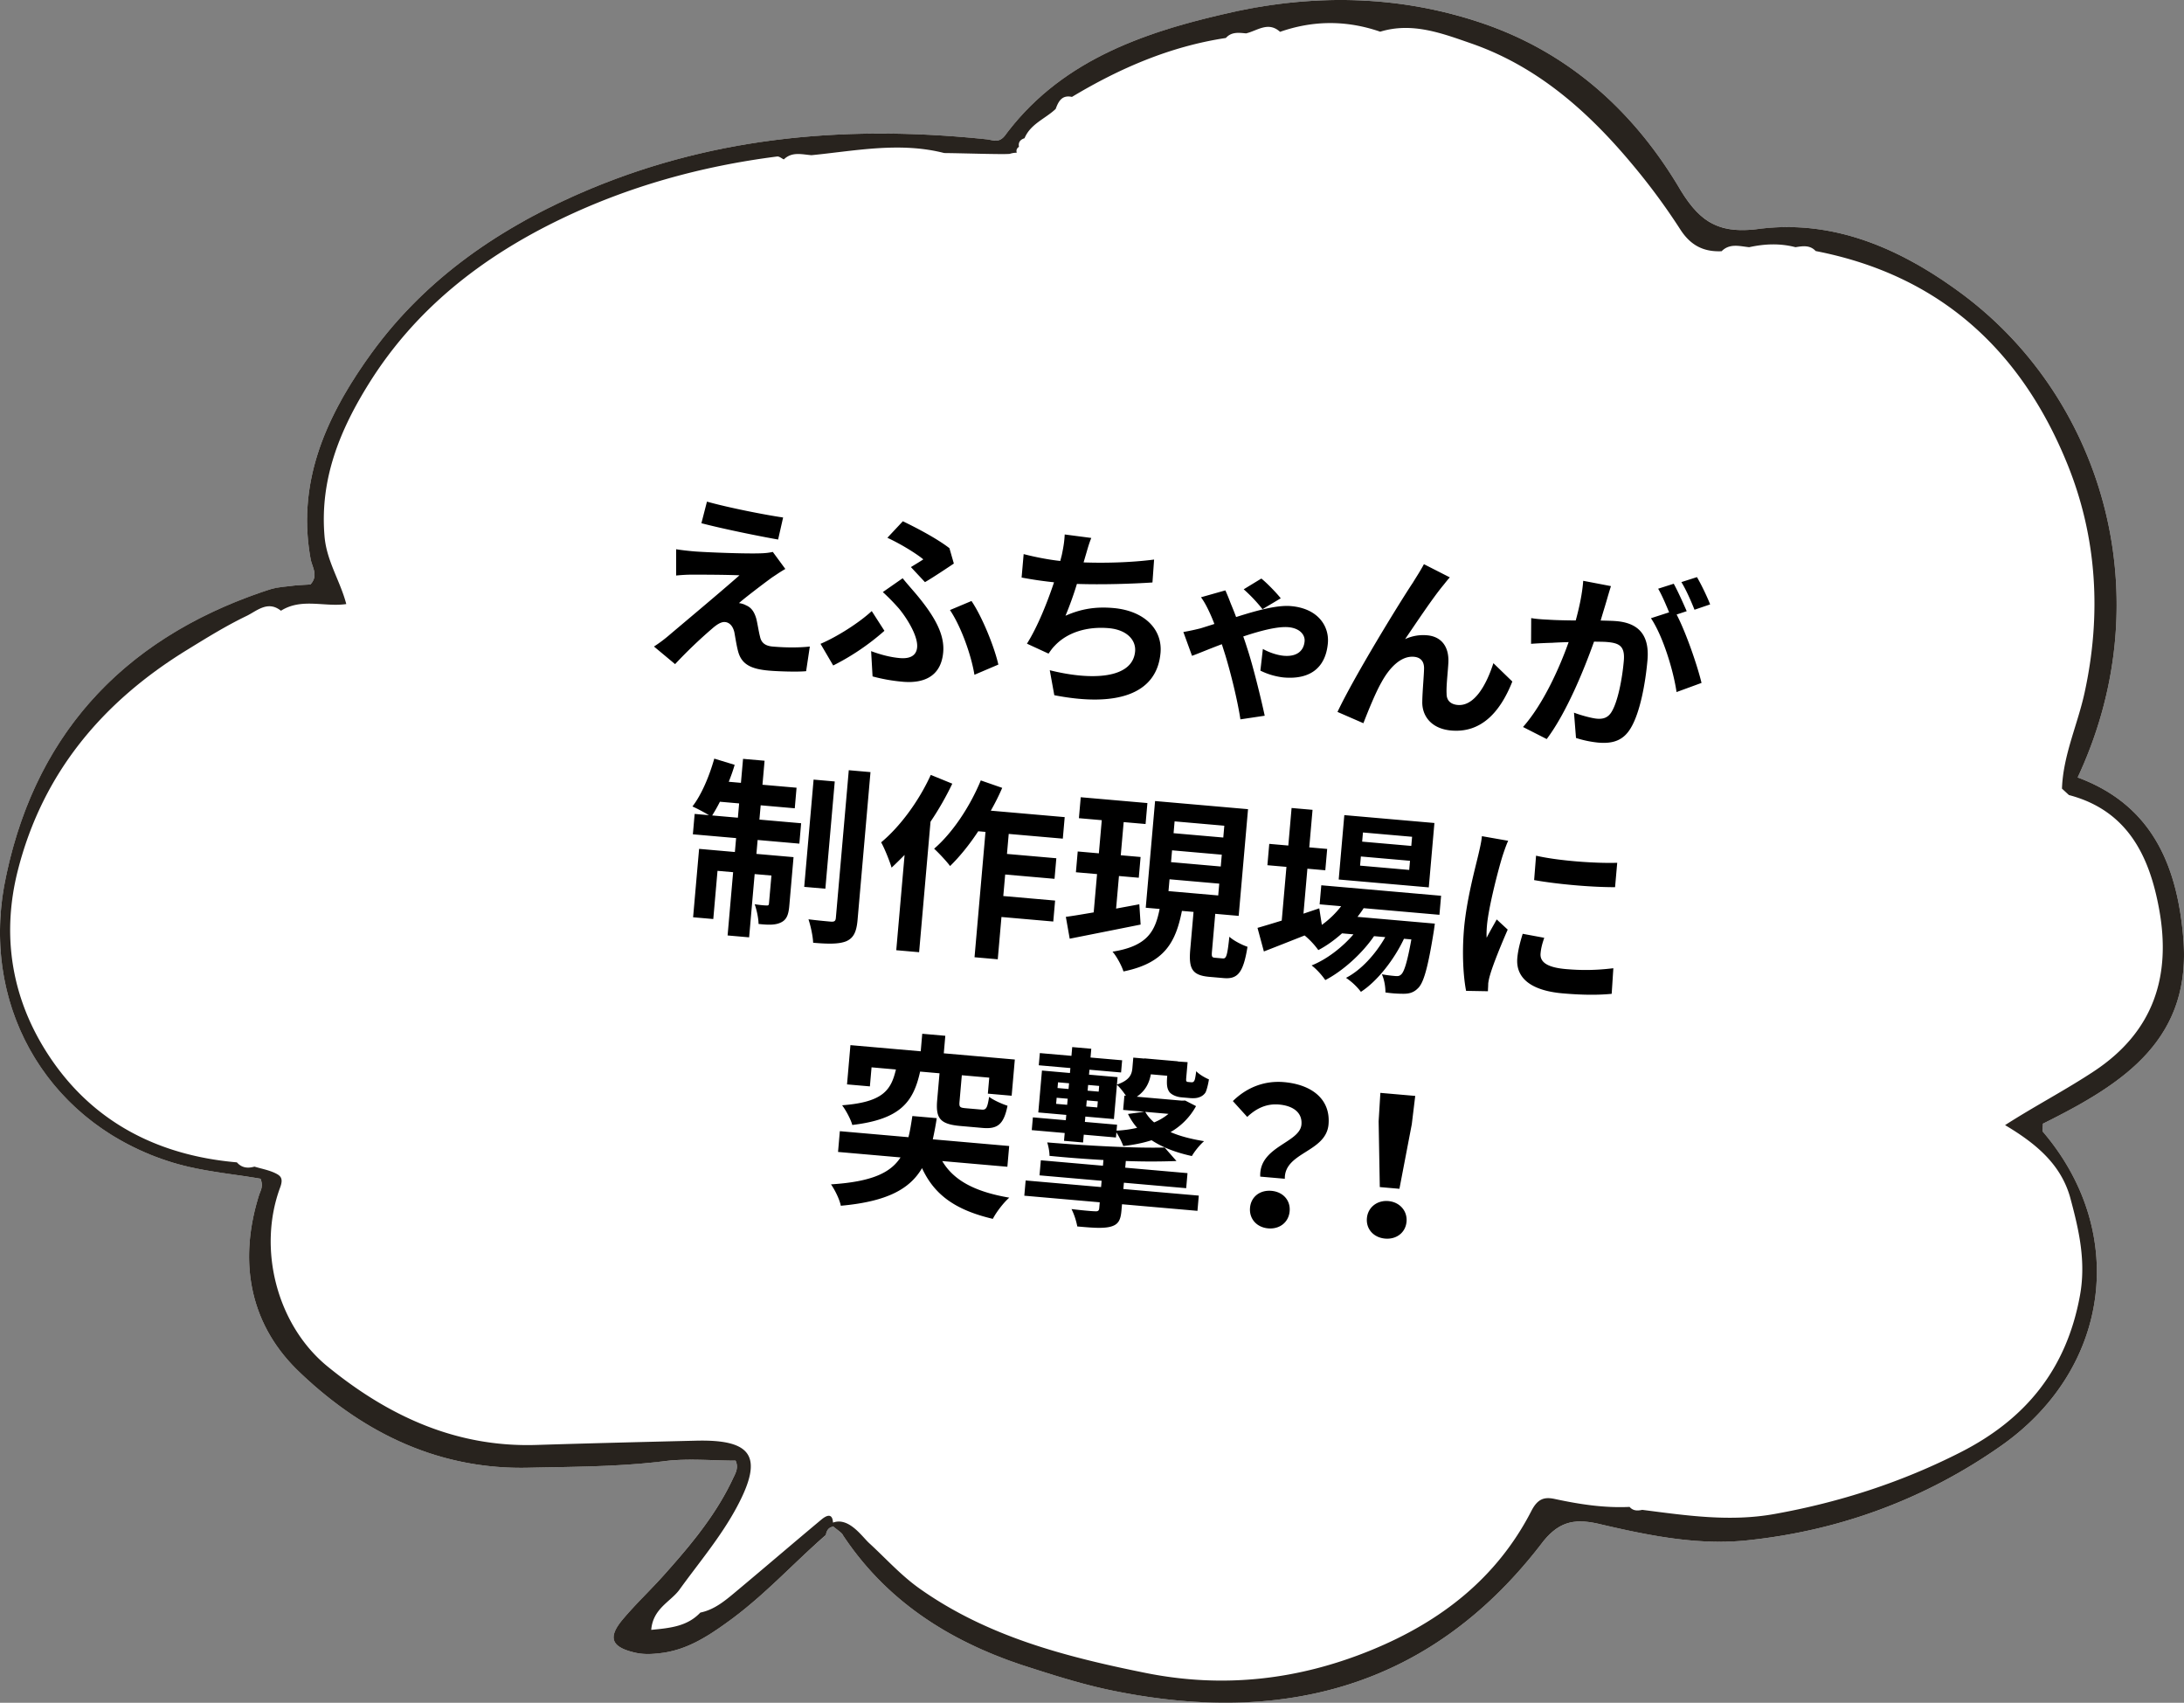 <svg id="_イヤー_2" data-name="レイヤー 2" xmlns="http://www.w3.org/2000/svg" width="160" height="124.717" viewBox="0 0 160 124.717"><rect x="0" y="0" width="160" height="124.717" fill="#808080" stroke="none"/><g id="_ザイン" data-name="デザイン"><path d="M.378 64.518c2.166-10.86 8.853-17.908 19.363-21.335.524-.171 1.096-.206 1.65-.274.458-.057.923-.07 1.35-.101.605-.653.126-1.259.016-1.862-1.032-5.658 1.142-10.422 4.287-14.84 3.99-5.602 9.441-9.359 15.703-12.054 9.478-4.08 19.369-4.908 29.509-3.85.523.054.925.32 1.407-.324 4.102-5.494 10.21-7.544 16.463-8.952 6.138-1.382 12.391-1.29 18.448.766 6.346 2.154 11.081 6.429 14.442 12.063 1.473 2.472 2.851 3.395 5.808 3.014 5.525-.712 10.398 1.441 14.786 4.663 10.409 7.643 14.813 22.218 8.6 35.512 5.471 2.024 7.3 6.482 7.74 11.793.626 7.577-4.662 10.762-10.29 13.57 0 .275-.071.502.01.598 6.249 7.329 4.97 17.359-3.09 23.008-5.573 3.905-11.836 6.212-18.607 6.912-3.637.376-7.24-.368-10.772-1.193-1.818-.425-2.994-.23-4.254 1.41-8.084 10.53-18.903 13.37-31.508 10.773-2.085-.43-4.133-1.078-6.165-1.73-5.53-1.773-10.255-4.706-13.531-9.654-.036-.137-.471-.424-.719-.64l-.001.033c-.344.056-.466.303-.522.606-2.373 2.07-4.5 4.417-7.059 6.276-1.508 1.096-3.048 2.123-4.975 2.368-.656.084-1.285.124-1.934-.025-1.746-.4-2.04-1.096-.901-2.446.957-1.137 2.046-2.161 3.037-3.271 1.92-2.15 3.77-4.357 5.01-6.996.195-.414.457-.82.209-1.352-1.716 0-3.477-.175-5.19.037-3.338.414-6.682.412-10.029.484-6.636.142-12.18-2.638-16.774-7.048-3.608-3.463-4.442-8.032-2.926-12.893.109-.35.345-.659.116-1.228-2.147-.376-4.43-.546-6.635-1.246C3.498 82.245-1.454 73.713.378 64.518z" fill="#fff"/><path d="M159.95 68.737c-.44-5.311-2.269-9.769-7.74-11.793 6.213-13.294 1.809-27.87-8.6-35.512-4.388-3.222-9.261-5.375-14.786-4.663-2.957.38-4.335-.542-5.808-3.014-3.36-5.634-8.096-9.91-14.442-12.063-6.057-2.055-12.31-2.148-18.448-.766-6.254 1.408-12.36 3.458-16.463 8.952-.482.644-.884.378-1.407.323-10.14-1.057-20.03-.229-29.51 3.851-6.26 2.695-11.712 6.452-15.702 12.054-3.145 4.418-5.319 9.182-4.287 14.84.11.603.59 1.21-.016 1.862-.427.03-.892.044-1.35.1-.554.07-1.126.104-1.65.275C9.231 46.61 2.543 53.657.378 64.518c-1.832 9.195 3.12 17.727 12.072 20.572 2.204.7 4.488.87 6.635 1.246.23.569-.007.879-.116 1.228-1.516 4.861-.682 9.43 2.926 12.893 4.594 4.41 10.138 7.19 16.774 7.048 3.347-.072 6.691-.07 10.03-.484 1.712-.212 3.473-.037 5.189-.037.248.533-.014.938-.209 1.352-1.24 2.64-3.09 4.845-5.01 6.996-.99 1.11-2.08 2.134-3.037 3.27-1.138 1.351-.845 2.047.901 2.447.649.149 1.278.109 1.934.025 1.927-.245 3.467-1.272 4.975-2.368 2.559-1.86 4.686-4.207 7.059-6.276.056-.303.178-.55.522-.606l.001-.034c.248.217.683.504.719.64 3.276 4.949 8 7.882 13.532 9.655 2.031.652 4.079 1.3 6.164 1.73 12.605 2.598 23.424-.244 31.508-10.772 1.26-1.641 2.436-1.836 4.254-1.41 3.532.824 7.135 1.568 10.772 1.192 6.77-.7 13.034-3.007 18.606-6.912 8.062-5.65 9.34-15.68 3.092-23.008-.082-.096-.01-.323-.01-.598 5.627-2.807 10.915-5.993 10.288-13.57zm-8.267 19.053c.624 2.32 1.15 4.605.694 7.104-.98 5.36-3.938 9.03-8.731 11.47-4.335 2.207-8.867 3.67-13.649 4.529-3.281.589-6.469.106-9.687-.304-.343.077-.67.08-.926-.216-1.859.089-3.675-.192-5.486-.582-.74-.159-1.238-.038-1.705.87-2.527 4.914-6.615 8.096-11.677 10.179-5.39 2.217-10.908 2.84-16.624 1.687-5.833-1.178-11.548-2.653-16.516-6.167-1.379-.976-2.483-2.219-3.71-3.343-.518-.475-1.482-1.92-2.64-1.494-.03-.517-.271-.706-.862-.213-2.103 1.755-4.18 3.541-6.283 5.296-.77.643-1.546 1.296-2.574 1.507-.949 1.002-2.17 1.13-3.598 1.266.127-1.544 1.358-2.027 2.033-2.896 1.462-2.032 3.097-3.943 4.277-6.171 1.913-3.61 1.112-4.89-3.019-4.79-3.907.095-7.813.191-11.72.313-5.89.183-10.858-2.136-15.288-5.752-3.693-3.016-5.146-8.592-3.467-13.11.24-.644.044-.842-.314-1.023-.484-.245-1.043-.341-1.57-.501-.487.14-.93.097-1.286-.312-5.563-.481-10.252-2.778-13.46-7.351C.954 73.59.02 68.789 1.313 63.727c1.822-7.136 6.216-12.334 12.398-16.13 1.423-.875 2.85-1.76 4.351-2.482.745-.358 1.553-1.159 2.52-.381 1.514-.957 3.198-.254 4.786-.49-.434-1.675-1.434-3.134-1.591-4.942-.365-4.21 1.132-7.83 3.282-11.262 3.4-5.427 8.251-9.201 13.944-11.956 5.043-2.44 10.38-3.913 15.93-4.621.152-.02.326.138.49.214.602-.589 1.329-.363 2.028-.31 3.237-.321 6.469-.989 9.725-.157 1.3.01 4.27.113 4.799.06a1.57 1.57 0 01.513-.082c-.055-.186-.001-.33.163-.433-.066-.34.098-.531.406-.63.44-1.057 1.526-1.426 2.282-2.146.203-.556.458-1.043 1.192-.881 3.504-2.103 7.202-3.701 11.276-4.316.413-.466.95-.387 1.48-.337.824-.192 1.623-.901 2.49-.113 2.445-.854 4.89-.855 7.337-.01 2.346-.721 4.54.122 6.659.856 4.878 1.69 8.61 5.018 11.854 8.915a47.027 47.027 0 013.465 4.702c.753 1.176 1.707 1.665 3.033 1.606.6-.599 1.323-.364 2.021-.295 1.13-.25 2.261-.296 3.392 0 .527-.084 1.056-.174 1.48.282 9.074 1.763 15.062 7.254 18.452 15.638 2.18 5.391 2.483 11.067 1.242 16.73-.512 2.339-1.567 4.558-1.652 7.007l.51.47c4.316 1.133 5.914 4.508 6.615 8.397.878 4.868-.401 8.94-4.78 11.834-2.085 1.378-4.3 2.526-6.514 3.945 2.237 1.33 4.116 2.863 4.793 5.38z" fill="#28231e"/><path d="M56.565 42.291c-.675.49-2.077 1.562-2.428 1.883.125.011.373.075.506.157.394.16.62.476.77 1.01.092.387.171.928.266 1.288.088.444.378.68.922.727 1.06.093 2.017.079 2.727 0l-.271 1.804c-.581.062-2.012.021-2.724-.041-1.312-.115-1.998-.456-2.255-1.392-.117-.419-.214-1.074-.282-1.432-.124-.503-.401-.71-.68-.734s-.593.173-.943.48a34.54 34.54 0 00-2.716 2.603l-1.547-1.289c.269-.173.644-.436 1.037-.767.776-.663 3.84-3.221 5.228-4.45-.98-.043-2.64-.048-3.442-.048-.477 0-.902.034-1.2.064v-1.926c.318.056.819.114 1.322.158.656.057 3.806.192 4.964.138a4.39 4.39 0 00.797-.098l.917 1.247c-.385.22-.699.445-.968.618zm.806-4.387l-.366 1.614c-1.44-.253-3.996-.772-5.62-1.195l.407-1.581c1.523.428 4.15.953 5.58 1.162zm3.67 10.84l-.93-1.587c1.256-.536 2.852-1.564 3.753-2.399l.929 1.445a17.586 17.586 0 01-3.752 2.54zm2.777-1.051c.75.276 1.438.45 2.108.508.697.06 1.208-.148 1.263-.79.074-.837-.779-2.177-1.338-2.845a15.29 15.29 0 00-1.175-1.2l1.452-1.012c.368.455.701.821 1.033 1.216 1.348 1.622 2.05 2.921 1.938 4.205-.163 1.856-1.536 2.284-2.958 2.16a12.643 12.643 0 01-2.217-.391l-.106-1.851zm2.915-6.157c.342-.21.714-.43.909-.567-.566-.458-1.632-1.114-2.632-1.58l1.133-1.21c1.105.533 2.529 1.29 3.412 1.972l.324 1.126c-.389.261-1.54 1.032-2.116 1.362l-1.03-1.103zm4.654 7.888c-.228-1.412-.96-3.501-1.792-4.741l1.576-.663c.772 1.135 1.664 3.323 1.969 4.657l-1.753.747zm13.043-6.761c-1.456.097-3.671.17-5.535.106a24.74 24.74 0 01-.837 2.331c1.17-.517 2.239-.676 3.508-.565 2.233.195 3.607 1.525 3.454 3.283-.273 3.112-3.357 3.967-7.782 3.102l-.332-1.83c2.987.754 6.073.659 6.252-1.379.072-.823-.593-1.584-1.932-1.701-1.59-.139-3.05.31-3.966 1.298-.17.168-.283.34-.444.566l-1.582-.729c.768-1.212 1.488-3.006 1.984-4.495a28.99 28.99 0 01-2.375-.348l.15-1.717c.81.212 1.848.415 2.685.502.046-.207.104-.384.133-.55.122-.595.165-.928.19-1.39l1.948.255c-.197.475-.307.93-.445 1.381l-.12.411c1.584.055 3.472.01 5.165-.209l-.12 1.678zm5.341.579c.119.263.269.628.348.846.115.291.28.672.438 1.107 1.49-.474 2.989-.891 4.021-.801 2.01.176 2.808 1.497 2.702 2.711-.15 1.703-1.192 2.694-3.244 2.515a5.095 5.095 0 01-1.7-.5l.182-1.588c.468.266 1.07.46 1.53.5.95.083 1.466-.35 1.527-1.062.041-.46-.337-.957-1.188-1.032-.782-.068-2.047.257-3.307.681.112.305.201.58.278.826.423 1.26 1.025 3.717 1.295 4.978l-1.78.266c-.216-1.41-.704-3.38-1.108-4.709l-.253-.795c-.976.365-1.793.714-2.184.85l-.635-1.744a16.895 16.895 0 001.26-.269c.318-.099.666-.209 1.013-.32a12.084 12.084 0 00-.397-.934c-.13-.278-.345-.705-.585-1.021l1.787-.505zm2.72 1.377a11.383 11.383 0 00-1.377-1.456l1.292-.787c.382.3 1.117 1.054 1.421 1.446l-1.336.797zm13.222-1.725c-.77.93-1.985 2.765-2.775 3.918a3.149 3.149 0 011.614-.28c1.032.09 1.601.815 1.557 1.964-.025.616-.166 1.73-.131 2.309-.007.548.352.79.812.83 1.187.104 2.075-1.38 2.616-3.061l1.387 1.344c-.92 2.325-2.34 3.775-4.476 3.588-1.506-.132-2.152-1.116-2.12-2.126.01-.744.121-1.873.13-2.435 0-.492-.24-.795-.742-.839-.95-.083-1.8.8-2.389 1.887-.446.776-1.04 2.27-1.314 2.978l-1.897-.826c1.261-2.674 4.686-8.224 5.526-9.473.215-.36.505-.785.806-1.349l1.899.968c-.154.155-.33.393-.503.603zm12.306.036c-.115.355-.237.78-.336 1.123-.12.412-.277.904-.418 1.398.464.012.883.02 1.163.045 1.465.129 2.44.875 2.266 2.857-.143 1.632-.53 3.82-1.222 4.968-.544.923-1.325 1.164-2.385 1.071a7.856 7.856 0 01-1.629-.34l-.147-1.854c.516.2 1.314.41 1.676.442.46.04.822-.069 1.084-.51.446-.734.77-2.365.89-3.733.097-1.102-.364-1.297-1.23-1.373-.222-.02-.561-.02-.953-.027-.728 2.045-2.016 5.21-3.466 7.135l-1.736-.883c1.5-1.697 2.69-4.376 3.342-6.218-.493.013-.93.032-1.198.05a36.21 36.21 0 00-1.554.075l.01-1.883c.499.086.962.098 1.466.128.433.024 1.091.04 1.796.045.287-1.044.486-2.039.548-2.905l2.033.389zm4.81 2.08c.698 1.34 1.527 3.761 1.825 5.01l-1.83.67c-.227-1.566-.992-4.094-1.875-5.409l1.332-.431c-.233-.556-.523-1.256-.805-1.73l1.142-.364c.304.547.715 1.469.95 2.01l-.739.244zm1.31-.35c-.242-.611-.617-1.473-.962-2.024l1.143-.365c.33.564.77 1.488.965 1.998l-1.145.391zM55.635 60.031l3.056.267-.13 1.494-3.057-.268-.089 1.019 2.72.238-.31 3.558c-.056.642-.187 1.024-.613 1.226-.412.203-.944.185-1.64.11-.006-.423-.135-1.024-.283-1.445.39.062.724.091.864.09.125.01.171-.014.183-.153l.179-2.038-1.229-.107-.405 4.633-1.577-.138.405-4.633-1.144-.1-.31 3.53-1.478-.129.439-5.01 2.622.23.09-1.019-3.168-.277.13-1.493 1.048.092a12.848 12.848 0 00-1.21-.64c.649-.83 1.233-2.199 1.6-3.503l1.493.455c-.122.425-.27.834-.432 1.241l.892.078.155-1.757 1.577.138-.155 1.758 2.498.218-.131 1.507-2.498-.219-.092 1.047zm-1.577-.138l.091-1.047-1.408-.123c-.188.378-.386.712-.566 1.005l1.883.165zm6.408 5.2l-1.549-.135.687-7.856 1.55.136-.688 7.856zm3.306-8.54l-.947 10.828c-.078.893-.3 1.324-.826 1.559-.54.22-1.354.205-2.428.111-.016-.465-.175-1.21-.342-1.717.709.09 1.434.154 1.671.174.226.006.315-.043.335-.28l.947-10.814 1.59.139zm5.993.847a21.735 21.735 0 01-1.595 2.786l-.836 9.558-1.674-.146.61-6.977c-.323.323-.647.647-.953.929-.118-.418-.51-1.409-.765-1.853 1.38-1.145 2.766-3.02 3.637-4.94l1.576.643zm4.134 3.68l-.128 1.466 3.616.316-.132 1.507-3.615-.316-.139 1.577 3.796.332-.134 1.535-3.796-.332-.271 3.098-1.702-.15.803-9.181-.531-.047c-.646.984-1.373 1.877-2.064 2.548-.238-.33-.842-.974-1.168-1.27 1.337-1.148 2.616-3.061 3.419-5.001l1.569.545a16.4 16.4 0 01-.836 1.67L78 59.85l-.138 1.576-3.963-.346zm9.663 6.64c-1.803.362-3.721.742-5.195 1.035l-.283-1.6c.57-.076 1.27-.197 2.04-.327l.246-2.805-1.549-.135.133-1.522 1.549.136.213-2.428-1.675-.146.134-1.535 4.884.427-.134 1.535-1.605-.14-.213 2.428 1.453.127-.133 1.52-1.452-.126-.21 2.386c.558-.106 1.143-.21 1.702-.316l.095 1.485zm6.026 2.48c.25.023.326-.196.475-1.589.3.28.92.6 1.329.736-.307 1.9-.714 2.383-1.747 2.293l-1.046-.091c-1.285-.112-1.523-.612-1.4-2.021l.24-2.735-.851-.074c-.45 2.252-1.234 3.815-4.282 4.434-.133-.42-.494-1.098-.803-1.448 2.581-.407 3.128-1.513 3.452-3.13l-1.018-.088.684-7.815 6.81.596-.685 7.815-1.717-.15-.239 2.734c-.035.405-.012.463.226.484l.572.05zm-3.984-4.931l3.643.318.075-.865-3.642-.319-.076.866zm.186-2.122l3.643.32.075-.866-3.643-.319-.075.865zm.186-2.12l3.642.318.075-.865-3.642-.319-.075.865zM99.9 66.519c-.131.214-.29.425-.45.636l5.666.495s-.048.376-.079.57c-.433 2.704-.753 3.801-1.167 4.173-.292.297-.608.382-.96.394a8.822 8.822 0 01-1.413-.096c.006-.393-.085-.963-.263-1.33.443.08.806.112.987.128.195.017.31 0 .431-.117.214-.192.444-.89.744-2.564l-.542-.048c-.71 1.513-1.946 3.106-3.153 3.887a4.602 4.602 0 00-1.092-1.024c1.12-.577 2.162-1.737 2.876-2.982l-.823-.073c-.871 1.274-2.29 2.557-3.571 3.218-.237-.345-.633-.801-1.004-1.073 1.078-.425 2.238-1.308 3.067-2.276l-.837-.074c-.547.487-1.134.914-1.737 1.226a5.742 5.742 0 00-1.004-1.071c-1.049.414-2.097.829-2.984 1.172l-.467-1.728c.49-.14 1.096-.325 1.775-.533l.345-3.935-1.395-.122.136-1.563 1.396.122.24-2.75 1.535.135-.24 2.749 1.312.115-.137 1.563-1.312-.115-.288 3.293 1.158-.39.189 1.211a6.798 6.798 0 001.414-1.367l-1.577-.138.122-1.395 8.777.768-.122 1.395-5.553-.486zm4.773-1.523l-6.6-.577.412-4.716 6.6.577-.412 4.716zm-1.376-1.948l-3.6-.315-.058.67 3.6.315.058-.67zm.153-1.758l-3.6-.315-.058.67 3.6.314.058-.67zm7.04.293c-.136.269-.364.952-.441 1.198-.277.904-.993 3.626-1.114 5.007-.024.265-.04.601-.023.898.238-.471.502-.912.737-1.342l.806.746c-.492 1.124-1.082 2.577-1.288 3.304a4.045 4.045 0 00-.14.634c.001.155-.018.378-.021.575l-1.6-.028c-.195-.987-.313-2.699-.15-4.568.182-2.08.806-4.373 1.053-5.42.088-.386.218-.91.256-1.342l1.925.338zm2.642 7.106c-.152.437-.237.767-.27 1.144-.054.614.444 1.023 1.84 1.146 1.241.108 2.27.085 3.492-.061l-.122 1.874c-.907.089-2.033.103-3.596-.034-2.387-.209-3.44-1.173-3.318-2.582.05-.572.2-1.15.395-1.78l1.579.293zm5.345-5.494l-.157 1.786c-1.716.005-4.214-.214-5.93-.519l.142-1.787c1.682.387 4.437.571 5.945.52zM69.028 85.042c.832 1.409 2.376 2.247 4.912 2.68-.412.357-.95 1.055-1.205 1.553-2.756-.649-4.289-1.767-5.187-3.715-.893 1.524-2.548 2.448-5.95 2.755-.086-.458-.433-1.163-.72-1.567 2.983-.19 4.361-.842 5.095-1.973l-4.578-.401.132-1.521 5.025.44c.124-.467.197-.981.289-1.55l1.786.156a23.63 23.63 0 01-.29 1.55l5.596.49-.133 1.52-4.772-.417zm-1.62-6.554c-.488 2.194-1.404 3.491-4.97 3.91-.104-.402-.467-1.08-.745-1.442 3.002-.23 3.584-1.107 3.943-2.622l-1.786-.157-.122 1.395-1.675-.146.25-2.875 5.15.451.111-1.284 1.69.148-.112 1.284 5.204.455-.232 2.651-1.744-.152.103-1.172-2.01-.176-.17 1.953c-.033.377.032.425.451.462l1.173.102c.334.03.417-.118.546-.936.303.237.925.517 1.348.652-.276 1.382-.74 1.721-1.83 1.626l-1.619-.142c-1.52-.133-1.819-.58-1.703-1.907l.171-1.953-1.423-.125zm14.889 8.601l5.526.483-.097 1.116-5.527-.483-.042.475c-.064.74-.258 1.031-.834 1.178-.573.133-1.327.067-2.401-.027a5.009 5.009 0 00-.423-1.274c.68.087 1.505.16 1.701.162.224.02.313-.029.33-.224l.037-.433-5.526-.483.098-1.116 5.526.483.04-.46-4.55-.398.097-1.103 4.55.398.036-.418a94.63 94.63 0 01-3.952-.304c.008-.266-.078-.724-.168-.985 3.015.25 6.556.433 8.602.373l.868.99a49.443 49.443 0 01-3.711-.001l-.043.488 4.563.4-.097 1.102-4.563-.4-.04.46zM78 82.987l-2.413-.211.082-.935 2.413.21.034-.39-2.05-.18.268-3.069 2.05.18.033-.363-2.316-.203.078-.893 2.316.202.056-.642 1.396.123-.055.642 2.316.202-.078.893-2.317-.202-.032.362 2.093.183-.048.545c.943-.325 1.092-.748 1.134-1.223l.065-.753.81.07.002-.014 2.456.215-.002.014.713.048-.092 1.047c-.016.182-.025.293 0 .338s.065.062.12.066l.21.019c.055.004.124.01.154-.015.044-.01.091-.063.127-.157.04-.124.072-.332.112-.638.206.23.633.478.932.602-.061.389-.169.8-.254.962a.873.873 0 01-.48.352c-.174.07-.456.073-.665.054l-.614-.054c-.322-.027-.675-.157-.868-.37-.176-.24-.237-.5-.174-1.211l-1.202-.105c-.107.595-.37 1.19-1.028 1.64l3.293.288.253-.007.794.408a4.894 4.894 0 01-1.868 1.903c.69.3 1.516.512 2.458.665-.303.255-.696.74-.895 1.089-1.188-.259-2.167-.64-2.95-1.158-.651.21-1.352.346-2.077.423a5.475 5.475 0 00-.502-1l-.033.376-2.359-.206-.05.572-1.396-.122.05-.572zm.18-2.065l.04-.447-.809-.07-.039.446.809.07zm-.706-1.23l.808.072.037-.42-.808-.07-.037.418zm2.004 2.482l2.359.206-.038.433a8.212 8.212 0 001.508-.206 4.524 4.524 0 01-.67-1.014l1.195-.163-1.55-.135.092-1.047.112.01c-.198-.299-.477-.647-.66-.803l-.22 2.511-2.093-.183-.035.391zm.138-1.577l-.039.447.81.07.039-.446-.81-.07zm.1-1.13l-.037.419.81.07.036-.418-.81-.07zm4.185 1.97c.159.28.375.538.65.773a3.97 3.97 0 001.052-.625l-1.702-.148zm11.443.93c.073-.837-.554-1.37-1.643-1.466-.865-.075-1.624.238-2.329.908l-1.052-1.161c.971-.956 2.257-1.518 3.75-1.388 2.023.178 3.42 1.242 3.258 3.098-.18 2.05-3.243 2.022-3.202 3.98l-1.8-.157c-.101-2.217 2.9-2.46 3.018-3.814zm-2.197 4.856c.838.073 1.403.685 1.332 1.494-.07.81-.734 1.328-1.572 1.255s-1.401-.7-1.33-1.509c.07-.81.733-1.314 1.57-1.24zm6.993 2.004c.069-.796.749-1.327 1.572-1.255.822.072 1.4.713 1.331 1.508-.071.81-.749 1.313-1.571 1.24-.824-.071-1.404-.684-1.332-1.493zm.859-7.097l.127-2.083 2.554.223-.252 2.073-.906 4.73-1.438-.126-.085-4.817z"/></g></svg>